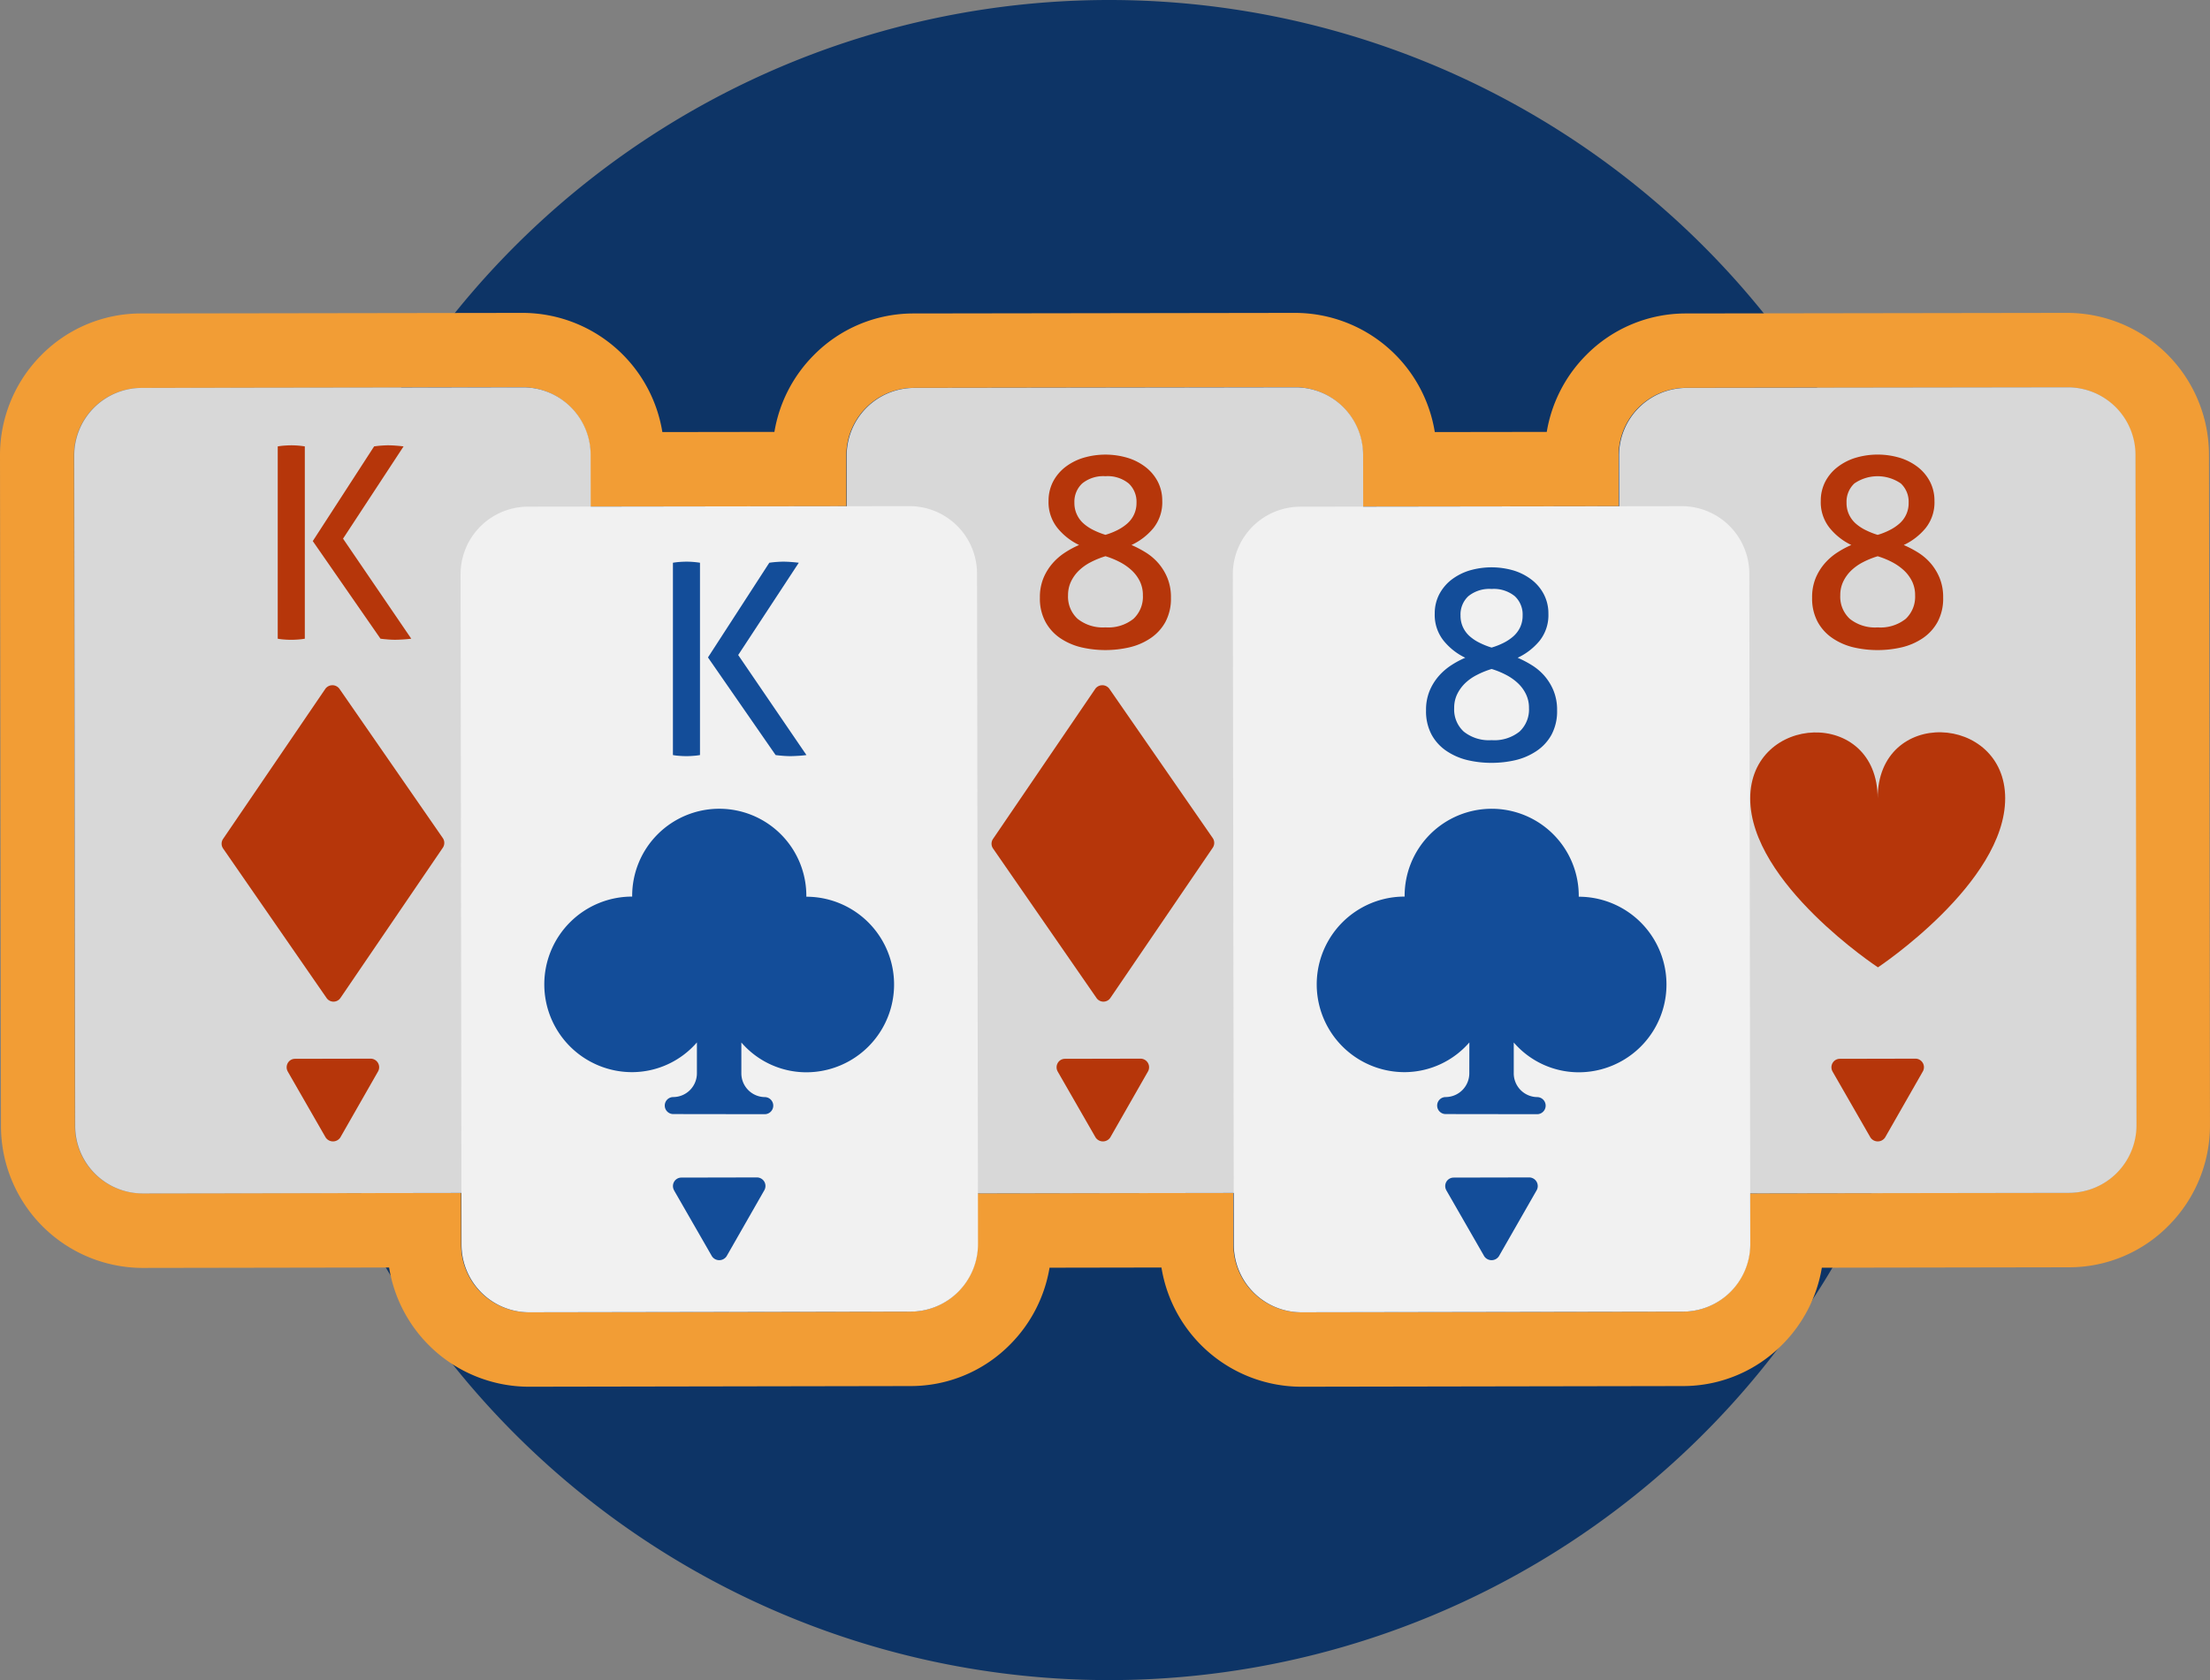 <svg xmlns="http://www.w3.org/2000/svg" width="263.004" height="200" viewBox="0 0 263.004 200">
  <rect x="0" y="0" width="263.004" height="200" fill="#808080" stroke="none"/>
  <g id="Group_192687" data-name="Group 192687" transform="translate(-436 -5994)">
    <path id="Path_418436" data-name="Path 418436" d="M208.652,100a100,100,0,1,1-100-100,100,100,0,0,1,100,100" transform="translate(459.348 5994)" fill="#0d3466"/>
    <g id="Group_192686" data-name="Group 192686">
      <path id="Path_418437" data-name="Path 418437" d="M246.078,18.76a8.04,8.04,0,0,1,8.013,8.067l.119,79.736a8.045,8.045,0,0,1-8,8.089l-37.961.056.007,5.993a8.04,8.04,0,0,1-8,8.089l-45.444.075H154.8a8.048,8.048,0,0,1-8.017-8.07l-.007-6.133-30.44.045.007,5.993a8.042,8.042,0,0,1-8,8.089l-45.444.075h-.011a8.047,8.047,0,0,1-8.009-8.07l-.007-6.133-37.942.056h-.007a8.045,8.045,0,0,1-8.017-8.067L8.793,26.917a8.04,8.04,0,0,1,8-8.089l45.436-.068h.007a8.045,8.045,0,0,1,8.017,8.067l.007,6.129,30.466-.041-.007-6a8.04,8.04,0,0,1,8-8.089l45.433-.068h.011a8.04,8.04,0,0,1,8.013,8.067l.007,6.129,30.451-.041-.007-6a8.04,8.04,0,0,1,8-8.089l45.433-.068Zm0-8.86h-.011l-45.448.068a16.641,16.641,0,0,0-11.876,4.974,16.881,16.881,0,0,0-4.669,9.124l-13.324.019A16.873,16.873,0,0,0,154.168,9.9l-45.459.068a16.634,16.634,0,0,0-11.876,4.974,16.862,16.862,0,0,0-4.673,9.124l-13.335.019A16.882,16.882,0,0,0,62.243,9.9L16.78,9.968A16.641,16.641,0,0,0,4.9,14.942,16.893,16.893,0,0,0,0,26.936l.116,79.728a16.9,16.9,0,0,0,16.8,16.923l29.391-.049A16.881,16.881,0,0,0,62.888,137.73l45.47-.079a16.608,16.608,0,0,0,11.872-4.97,16.888,16.888,0,0,0,4.673-9.12l13.317-.023A16.882,16.882,0,0,0,154.8,137.73l45.466-.079a16.6,16.6,0,0,0,11.872-4.97,16.888,16.888,0,0,0,4.673-9.12l29.41-.049a16.6,16.6,0,0,0,11.872-4.978A16.9,16.9,0,0,0,263,106.555l-.119-79.743A16.894,16.894,0,0,0,246.078,9.9" transform="translate(436 6021.347)" fill="#f29d35"/>
      <path id="Path_418438" data-name="Path 418438" d="M88.579,100.058a8.044,8.044,0,0,1-8,8.085l-45.44.071a8.043,8.043,0,0,1-8.024-8.07L27,20.413A8.045,8.045,0,0,1,35,12.324l45.433-.068a8.039,8.039,0,0,1,8.024,8.067Z" transform="translate(509.762 6027.855)" fill="#d8d8d8"/>
      <path id="Path_418441" data-name="Path 418441" d="M44.056,25.147a12.94,12.94,0,0,1,1.657.862,6.662,6.662,0,0,1,1.515,1.272,6.4,6.4,0,0,1,1.1,1.78,6.04,6.04,0,0,1,.425,2.359A5.867,5.867,0,0,1,48.1,34.3a5.52,5.52,0,0,1-1.773,1.941,7.525,7.525,0,0,1-2.508,1.087,12.714,12.714,0,0,1-5.733,0,7.635,7.635,0,0,1-2.5-1.087A5.535,5.535,0,0,1,33.822,34.3a5.826,5.826,0,0,1-.664-2.882,5.959,5.959,0,0,1,.425-2.34,6.448,6.448,0,0,1,1.1-1.768,7.071,7.071,0,0,1,1.5-1.287,11.206,11.206,0,0,1,1.638-.877,7.462,7.462,0,0,1-2.572-2.024,4.9,4.9,0,0,1-1.06-3.228,4.93,4.93,0,0,1,.523-2.265A5.331,5.331,0,0,1,36.14,15.9a6.784,6.784,0,0,1,2.135-1.114,9.228,9.228,0,0,1,5.367,0A6.684,6.684,0,0,1,45.773,15.9,5.26,5.26,0,0,1,47.2,17.63a4.928,4.928,0,0,1,.519,2.265,4.916,4.916,0,0,1-1.056,3.247,7.53,7.53,0,0,1-2.605,2.005m-3.1,1.336a10.314,10.314,0,0,0-1.769.719,5.934,5.934,0,0,0-1.4,1,4.562,4.562,0,0,0-.933,1.306,3.753,3.753,0,0,0-.347,1.625,3.574,3.574,0,0,0,1.135,2.8,4.808,4.808,0,0,0,3.318,1.02,4.8,4.8,0,0,0,3.333-1.02,3.59,3.59,0,0,0,1.12-2.8,3.751,3.751,0,0,0-.343-1.625A4.473,4.473,0,0,0,44.12,28.2a6.457,6.457,0,0,0-1.407-1,9.8,9.8,0,0,0-1.754-.719m0-2.547a8.056,8.056,0,0,0,1.422-.557,5.564,5.564,0,0,0,1.168-.779,3.3,3.3,0,0,0,.806-1.069,3.232,3.232,0,0,0,.3-1.418,2.973,2.973,0,0,0-.929-2.291,3.974,3.974,0,0,0-2.766-.862,3.981,3.981,0,0,0-2.766.862,2.973,2.973,0,0,0-.929,2.291,3.181,3.181,0,0,0,.3,1.418,3.24,3.24,0,0,0,.8,1.069,5.307,5.307,0,0,0,1.183.779,9.2,9.2,0,0,0,1.407.557" transform="translate(526.596 6033.73)" fill="#b6360a"/>
      <path id="Path_418442" data-name="Path 418442" d="M113.206,100.058a8.041,8.041,0,0,1-8,8.085l-45.44.071a8.043,8.043,0,0,1-8.024-8.07l-.116-79.732a8.047,8.047,0,0,1,8-8.089l45.433-.068a8.04,8.04,0,0,1,8.028,8.067Z" transform="translate(577.049 6027.855)" fill="#d8d8d8"/>
      <path id="Path_418443" data-name="Path 418443" d="M58.531,35.034l4.509,7.848a1.047,1.047,0,0,0,1.743,0l4.49-7.86a1.019,1.019,0,0,0-.877-1.524l-9,.019a.987.987,0,0,0-.862.5,1.018,1.018,0,0,0,0,1.016" transform="translate(595.555 6086.525)" fill="#b6360a"/>
      <path id="Path_418444" data-name="Path 418444" d="M86.15,31.02C86.169,41.1,71.008,51.153,71.008,51.153s-15.19-10.008-15.2-20.091,15.157-10.9,15.168-.015c-.011-10.881,15.16-10.109,15.175-.026" transform="translate(588.479 6058.001)" fill="#b6360a"/>
      <path id="Path_418445" data-name="Path 418445" d="M68.679,25.147a12.941,12.941,0,0,1,1.657.862,6.662,6.662,0,0,1,1.515,1.272,6.4,6.4,0,0,1,1.1,1.78,6.04,6.04,0,0,1,.425,2.359,5.867,5.867,0,0,1-.661,2.882,5.545,5.545,0,0,1-1.769,1.941A7.578,7.578,0,0,1,68.44,37.33a12.714,12.714,0,0,1-5.733,0,7.581,7.581,0,0,1-2.493-1.087A5.555,5.555,0,0,1,58.442,34.3a5.867,5.867,0,0,1-.661-2.882,5.959,5.959,0,0,1,.425-2.34,6.448,6.448,0,0,1,1.1-1.768,7.071,7.071,0,0,1,1.5-1.287,11.206,11.206,0,0,1,1.638-.877,7.462,7.462,0,0,1-2.572-2.024,4.9,4.9,0,0,1-1.06-3.228,4.93,4.93,0,0,1,.523-2.265A5.249,5.249,0,0,1,60.767,15.9,6.723,6.723,0,0,1,62.9,14.782a9.228,9.228,0,0,1,5.367,0A6.743,6.743,0,0,1,70.4,15.9a5.3,5.3,0,0,1,1.422,1.734,4.928,4.928,0,0,1,.519,2.265,4.9,4.9,0,0,1-1.06,3.247,7.481,7.481,0,0,1-2.6,2.005m-3.1,1.336a10.193,10.193,0,0,0-1.769.719,5.934,5.934,0,0,0-1.4,1,4.562,4.562,0,0,0-.933,1.306,3.7,3.7,0,0,0-.347,1.625,3.575,3.575,0,0,0,1.135,2.8,4.808,4.808,0,0,0,3.318,1.02,4.821,4.821,0,0,0,3.337-1.02,3.613,3.613,0,0,0,1.116-2.8,3.751,3.751,0,0,0-.343-1.625,4.542,4.542,0,0,0-.948-1.306,6.547,6.547,0,0,0-1.407-1,9.691,9.691,0,0,0-1.754-.719m0-2.547A8.055,8.055,0,0,0,67,23.379a5.468,5.468,0,0,0,1.168-.779,3.2,3.2,0,0,0,1.1-2.487,2.973,2.973,0,0,0-.929-2.291,4.869,4.869,0,0,0-5.531,0,2.973,2.973,0,0,0-.929,2.291,3.181,3.181,0,0,0,.3,1.418,3.292,3.292,0,0,0,.8,1.069,5.334,5.334,0,0,0,1.187.779,9.014,9.014,0,0,0,1.4.557" transform="translate(593.872 6033.73)" fill="#b6360a"/>
      <path id="Path_418446" data-name="Path 418446" d="M63.946,100.058a8.041,8.041,0,0,1-8,8.085l-45.444.071a8.044,8.044,0,0,1-8.021-8.07L2.368,20.413a8.04,8.04,0,0,1,8-8.089L55.8,12.256a8.039,8.039,0,0,1,8.024,8.067Z" transform="translate(442.47 6027.855)" fill="#d8d8d8"/>
      <g id="Group_192652" data-name="Group 192652" transform="translate(436 5994)">
        <path id="Path_418447" data-name="Path 418447" d="M9.274,35.034l4.509,7.848a1.047,1.047,0,0,0,1.743,0l4.49-7.86a1.022,1.022,0,0,0-.877-1.524l-9,.019a.982.982,0,0,0-.862.5,1.018,1.018,0,0,0,0,1.016" transform="translate(24.973 92.525)" fill="#b6360a"/>
        <path id="Path_418448" data-name="Path 418448" d="M33.389,39.873,21.076,22.089a1.039,1.039,0,0,0-1.657.008L7.248,39.967a1.008,1.008,0,0,0,0,1.155L19.553,58.907a1,1,0,0,0,1.657,0L33.389,41.028a1.027,1.027,0,0,0,0-1.155" transform="translate(19.307 59.889)" fill="#b6360a"/>
      </g>
      <path id="Path_418449" data-name="Path 418449" d="M8.856,14.218c.254-.041.515-.075.791-.094s.545-.034.817-.034.549.011.825.034.537.053.788.094V37.112a7.281,7.281,0,0,1-.788.094c-.276.023-.549.034-.825.034-.295,0-.575-.011-.851-.034a6.225,6.225,0,0,1-.758-.094ZM13.025,25.49l7.3-11.272c.291-.041.582-.075.866-.094s.545-.034.776-.034c.269,0,.564.011.881.034s.642.053.982.094L16.627,25.2l8.118,11.908c-.336.045-.668.075-1,.094s-.634.034-.929.034c-.254,0-.526-.011-.821-.034s-.6-.049-.914-.094Z" transform="translate(460.197 6032.921)" fill="#b6360a"/>
      <path id="Path_418450" data-name="Path 418450" d="M76.267,103.814a8.045,8.045,0,0,1-8.006,8.085l-45.44.079A8.053,8.053,0,0,1,14.8,103.9l-.112-79.732a8.046,8.046,0,0,1,8.006-8.093l45.429-.064a8.043,8.043,0,0,1,8.028,8.067Z" transform="translate(476.123 6038.239)" fill="#f1f1f1"/>
      <path id="Path_418451" data-name="Path 418451" d="M21.59,38.793,26.1,46.641a1.047,1.047,0,0,0,1.743-.008l4.49-7.856a1.037,1.037,0,0,0,0-1.016,1.024,1.024,0,0,0-.873-.508l-9,.019a.993.993,0,0,0-.866.5,1.027,1.027,0,0,0,0,1.016" transform="translate(494.627 6096.909)" fill="#134d99"/>
      <path id="Path_418452" data-name="Path 418452" d="M48.476,36.047a10.363,10.363,0,1,0-20.725-.019,10.45,10.45,0,0,0-.019,20.9,10.246,10.246,0,0,0,7.722-3.54l0,3.668a2.83,2.83,0,0,1-2.814,2.837,1.012,1.012,0,0,0,0,2.024l10.913.015a1.018,1.018,0,0,0,0-2.035,2.826,2.826,0,0,1-2.81-2.833l0-3.668a10.214,10.214,0,0,0,7.718,3.548,10.448,10.448,0,0,0,.015-20.9" transform="translate(483.483 6064.702)" fill="#134d99"/>
      <path id="Path_418453" data-name="Path 418453" d="M21.457,17.9c.254-.041.515-.075.787-.094s.549-.034.821-.034.549.011.821.034.541.053.791.094V40.793a7.24,7.24,0,0,1-.791.094c-.272.023-.545.034-.821.034q-.442,0-.851-.034a6.133,6.133,0,0,1-.758-.094Zm4.169,11.272,7.3-11.272c.295-.041.586-.075.87-.094s.541-.034.776-.034c.269,0,.564.011.881.034s.642.053.982.094L29.224,28.885l8.121,11.908c-.34.045-.672.075-1,.094s-.634.034-.929.034c-.254,0-.526-.011-.821-.034s-.6-.049-.918-.094Z" transform="translate(494.626 6043.089)" fill="#134d99"/>
      <path id="Path_418454" data-name="Path 418454" d="M100.892,103.814a8.034,8.034,0,0,1-8,8.085l-45.44.079a8.048,8.048,0,0,1-8.024-8.074L39.31,24.172a8.049,8.049,0,0,1,8.006-8.093l45.433-.064a8.047,8.047,0,0,1,8.028,8.067Z" transform="translate(543.404 6038.239)" fill="#f1f1f1"/>
      <path id="Path_418455" data-name="Path 418455" d="M46.218,38.793l4.509,7.848a1.047,1.047,0,0,0,1.743-.008l4.494-7.856a1.026,1.026,0,0,0-.881-1.524l-9,.019a1,1,0,0,0-.866.5,1.018,1.018,0,0,0,0,1.016" transform="translate(561.909 6096.909)" fill="#134d99"/>
      <path id="Path_418456" data-name="Path 418456" d="M73.105,36.047a10.361,10.361,0,1,0-20.721-.019,10.45,10.45,0,0,0-.022,20.9,10.254,10.254,0,0,0,7.726-3.54l-.007,3.668a2.83,2.83,0,0,1-2.814,2.837,1.012,1.012,0,0,0,0,2.024l10.913.015a1.018,1.018,0,0,0,0-2.035,2.828,2.828,0,0,1-2.81-2.833l0-3.668a10.226,10.226,0,0,0,7.718,3.548,10.448,10.448,0,0,0,.015-20.9" transform="translate(550.776 6064.702)" fill="#134d99"/>
      <path id="Path_418457" data-name="Path 418457" d="M56.369,28.714a12.659,12.659,0,0,1,1.653.862,6.6,6.6,0,0,1,1.519,1.272,6.4,6.4,0,0,1,1.1,1.78,6.027,6.027,0,0,1,.425,2.359,5.877,5.877,0,0,1-.661,2.882,5.511,5.511,0,0,1-1.773,1.938A7.642,7.642,0,0,1,56.13,40.9a12.576,12.576,0,0,1-2.859.327A12.443,12.443,0,0,1,50.4,40.9a7.652,7.652,0,0,1-2.5-1.091,5.536,5.536,0,0,1-1.769-1.938,5.877,5.877,0,0,1-.661-2.882,5.959,5.959,0,0,1,.425-2.34A6.469,6.469,0,0,1,47,30.874a7.181,7.181,0,0,1,1.5-1.287,10.988,10.988,0,0,1,1.638-.873,7.462,7.462,0,0,1-2.572-2.024,4.9,4.9,0,0,1-1.06-3.228,4.906,4.906,0,0,1,.519-2.265,5.342,5.342,0,0,1,1.422-1.734,6.869,6.869,0,0,1,2.135-1.117,9.312,9.312,0,0,1,5.367,0,6.767,6.767,0,0,1,2.131,1.117A5.2,5.2,0,0,1,59.508,21.2a4.908,4.908,0,0,1,.523,2.265,4.9,4.9,0,0,1-1.06,3.247,7.516,7.516,0,0,1-2.6,2.005m-3.1,1.336a10.194,10.194,0,0,0-1.769.719,5.751,5.751,0,0,0-1.407,1,4.71,4.71,0,0,0-.933,1.306,3.739,3.739,0,0,0-.343,1.625,3.561,3.561,0,0,0,1.135,2.8,4.789,4.789,0,0,0,3.318,1.02A4.786,4.786,0,0,0,56.6,37.5a3.589,3.589,0,0,0,1.12-2.8,3.688,3.688,0,0,0-.347-1.625,4.46,4.46,0,0,0-.944-1.306,6.3,6.3,0,0,0-1.407-1,9.8,9.8,0,0,0-1.754-.719m0-2.547a8.356,8.356,0,0,0,1.422-.557,5.469,5.469,0,0,0,1.168-.779,3.4,3.4,0,0,0,.806-1.069,3.243,3.243,0,0,0,.3-1.418,2.968,2.968,0,0,0-.929-2.291,3.962,3.962,0,0,0-2.766-.862,3.956,3.956,0,0,0-2.766.862,2.968,2.968,0,0,0-.929,2.291,3.243,3.243,0,0,0,.3,1.418,3.289,3.289,0,0,0,.806,1.069,5.248,5.248,0,0,0,1.187.779,9.242,9.242,0,0,0,1.4.557" transform="translate(560.238 6043.584)" fill="#134d99"/>
      <g id="Group_192653" data-name="Group 192653" transform="translate(527.627 5994)">
        <path id="Path_418447-2" data-name="Path 418447" d="M9.274,35.034l4.509,7.848a1.047,1.047,0,0,0,1.743,0l4.49-7.86a1.022,1.022,0,0,0-.877-1.524l-9,.019a.982.982,0,0,0-.862.5,1.018,1.018,0,0,0,0,1.016" transform="translate(24.973 92.525)" fill="#b6360a"/>
        <path id="Path_418448-2" data-name="Path 418448" d="M33.389,39.873,21.076,22.089a1.039,1.039,0,0,0-1.657.008L7.248,39.967a1.008,1.008,0,0,0,0,1.155L19.553,58.907a1,1,0,0,0,1.657,0L33.389,41.028a1.027,1.027,0,0,0,0-1.155" transform="translate(19.307 59.889)" fill="#b6360a"/>
      </g>
      <rect id="Rectangle_56914" data-name="Rectangle 56914" width="263" height="200" transform="translate(436 5994)" fill="none"/>
    </g>
  </g>
</svg>

